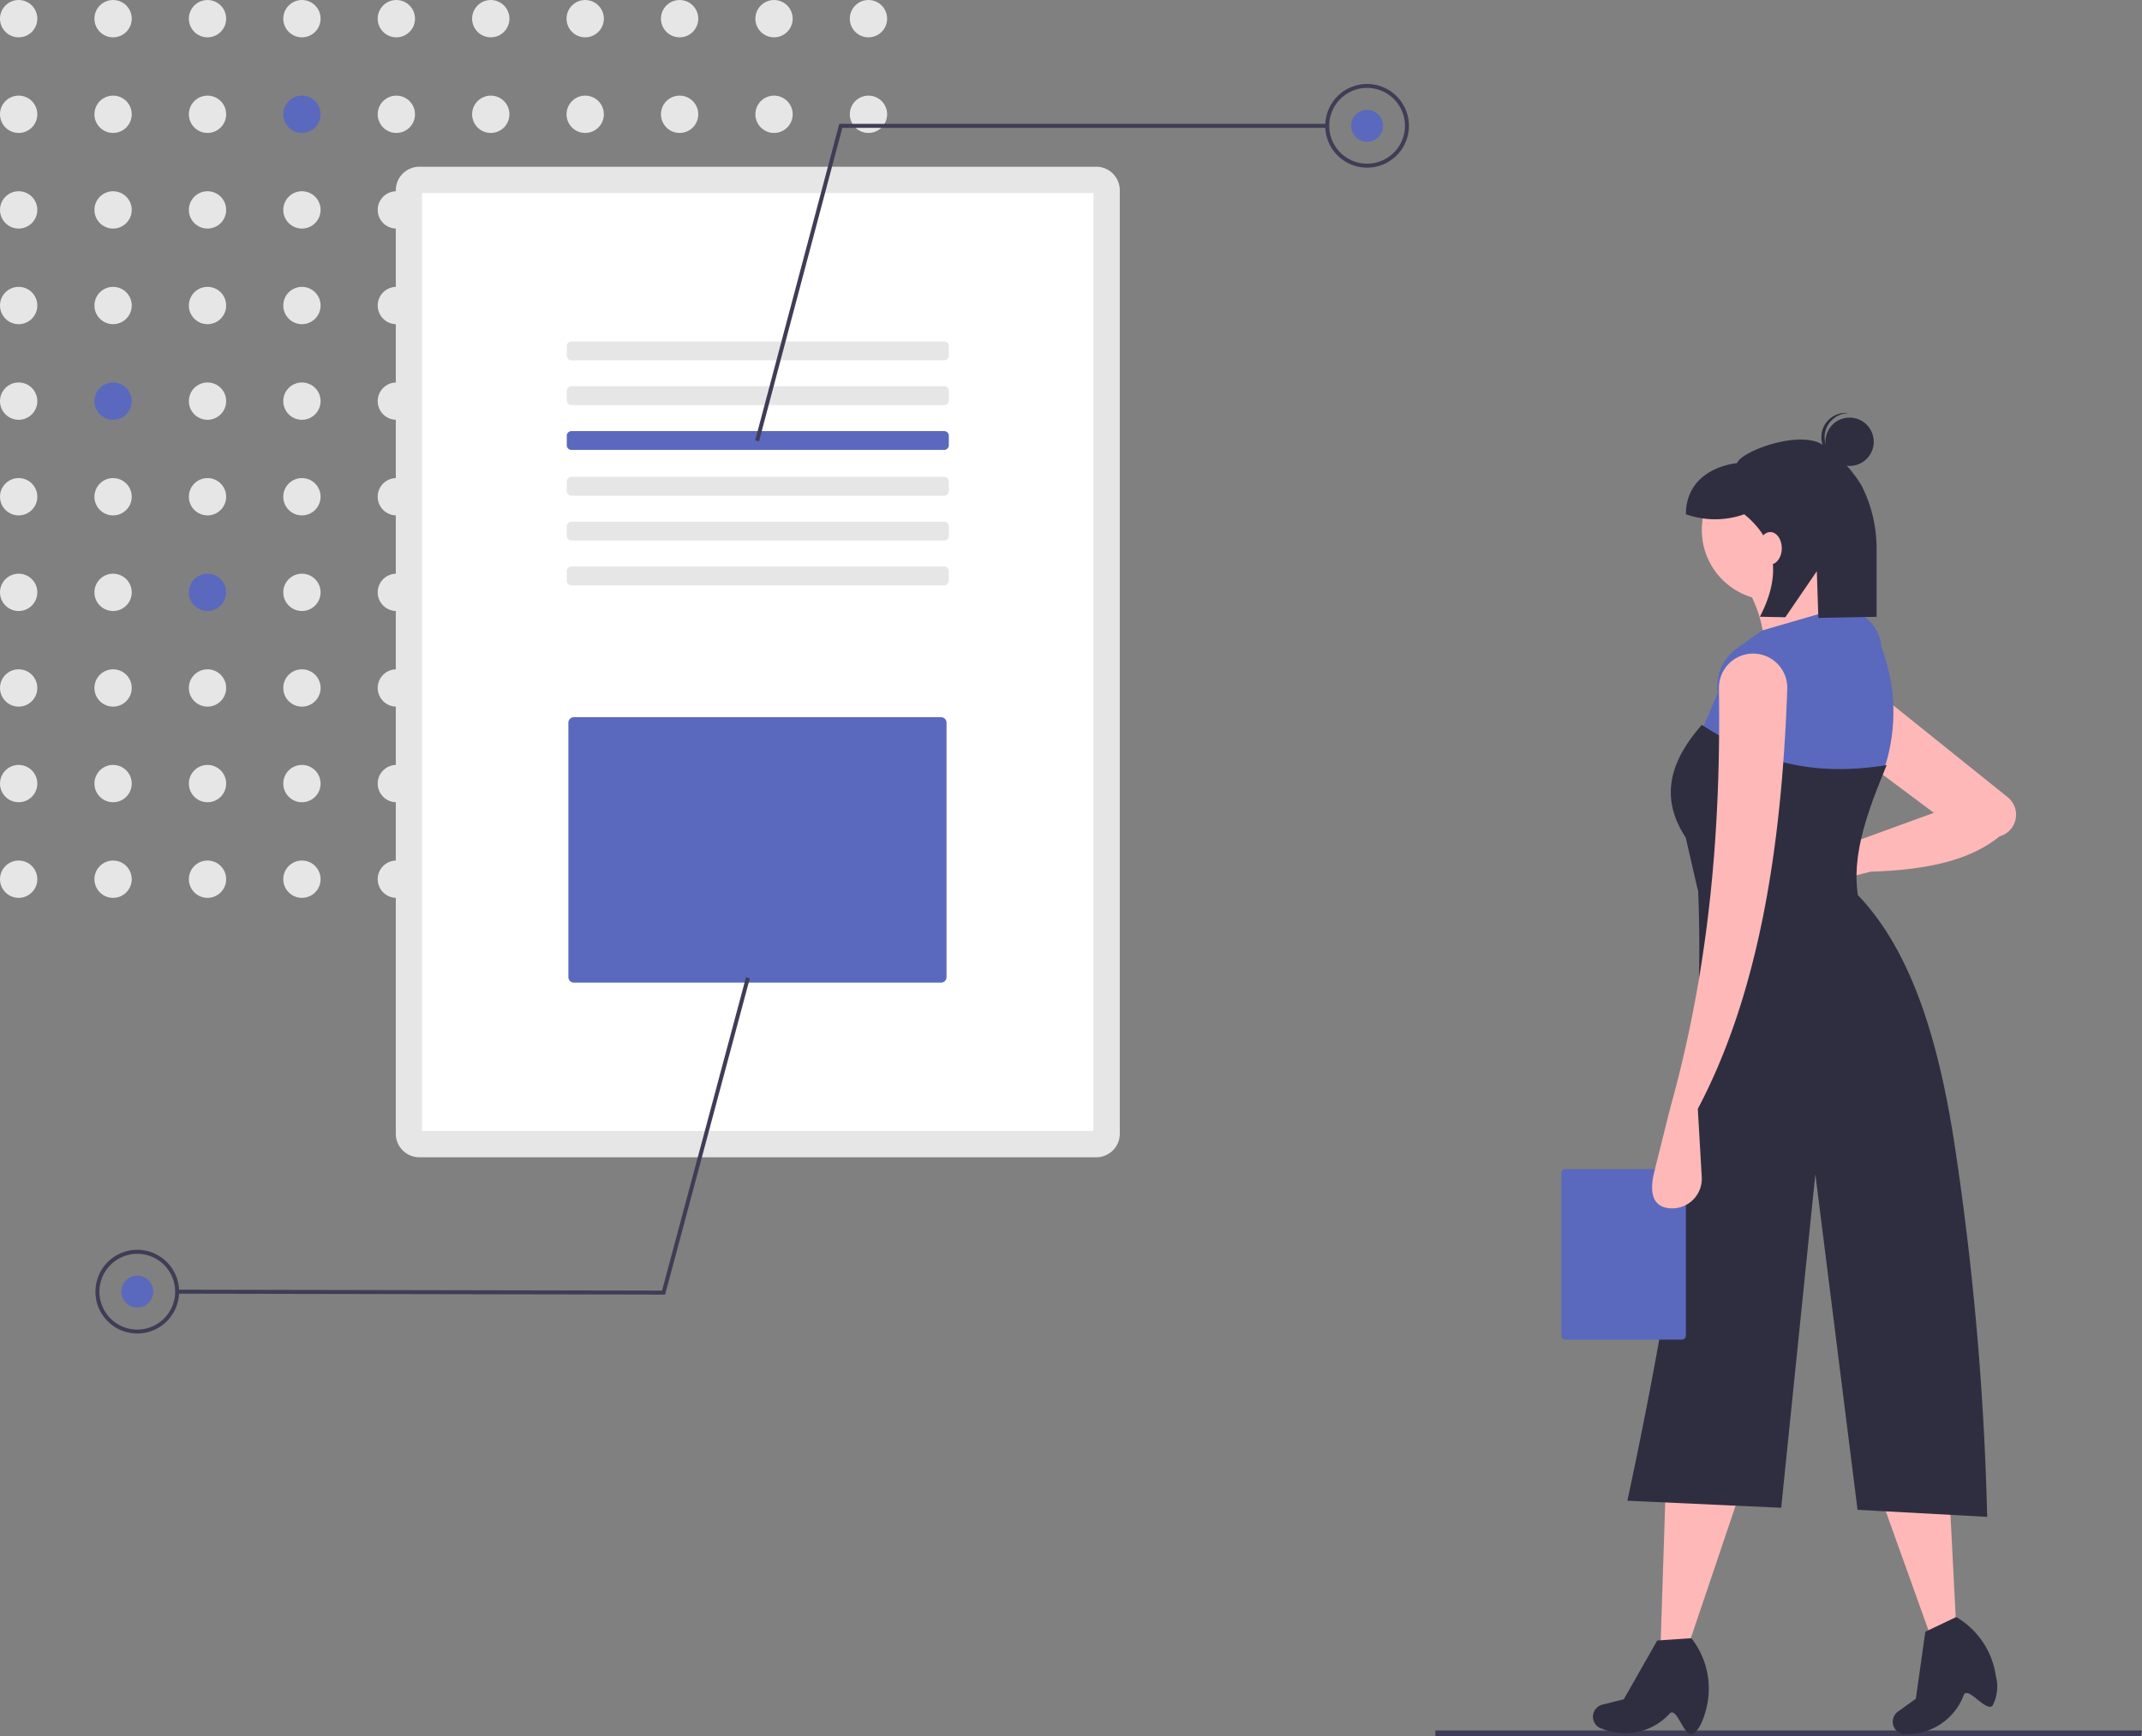 <svg xmlns="http://www.w3.org/2000/svg" width="189.425" height="153.527" viewBox="0 0 189.425 153.527">
  <rect x="0" y="0" width="189.425" height="153.527" fill="#808080" stroke="none"/>
  <g id="img_illust_trans_04" transform="translate(0.001 0)">
    <path id="Path_7144" data-name="Path 7144" d="M586.671,632.527h-62.4v-.51h62.494Z" transform="translate(-397.34 -478.999)" fill="#3f3d56"/>
    <circle id="Ellipse_564" data-name="Ellipse 564" cx="1.65" cy="1.65" r="1.65" transform="translate(-0.001 0.001)" fill="#e6e6e6"/>
    <circle id="Ellipse_565" data-name="Ellipse 565" cx="1.65" cy="1.65" r="1.65" transform="translate(8.349 0.001)" fill="#e6e6e6"/>
    <circle id="Ellipse_566" data-name="Ellipse 566" cx="1.65" cy="1.65" r="1.65" transform="translate(16.7 0.001)" fill="#e6e6e6"/>
    <circle id="Ellipse_567" data-name="Ellipse 567" cx="1.65" cy="1.65" r="1.65" transform="translate(25.05 0.001)" fill="#e6e6e6"/>
    <circle id="Ellipse_568" data-name="Ellipse 568" cx="1.65" cy="1.65" r="1.65" transform="translate(33.4 0.001)" fill="#e6e6e6"/>
    <circle id="Ellipse_569" data-name="Ellipse 569" cx="1.65" cy="1.65" r="1.65" transform="translate(41.75 0.001)" fill="#e6e6e6"/>
    <circle id="Ellipse_570" data-name="Ellipse 570" cx="1.65" cy="1.65" r="1.65" transform="translate(50.1 0.001)" fill="#e6e6e6"/>
    <circle id="Ellipse_571" data-name="Ellipse 571" cx="1.65" cy="1.65" r="1.65" transform="translate(58.45 0.001)" fill="#e6e6e6"/>
    <circle id="Ellipse_572" data-name="Ellipse 572" cx="1.65" cy="1.65" r="1.65" transform="translate(66.8 0.001)" fill="#e6e6e6"/>
    <circle id="Ellipse_573" data-name="Ellipse 573" cx="1.65" cy="1.65" r="1.65" transform="translate(75.151 0.001)" fill="#e6e6e6"/>
    <circle id="Ellipse_574" data-name="Ellipse 574" cx="1.65" cy="1.65" r="1.65" transform="translate(-0.001 8.456)" fill="#e6e6e6"/>
    <circle id="Ellipse_575" data-name="Ellipse 575" cx="1.65" cy="1.65" r="1.65" transform="translate(8.349 8.456)" fill="#e6e6e6"/>
    <circle id="Ellipse_576" data-name="Ellipse 576" cx="1.65" cy="1.65" r="1.65" transform="translate(16.7 8.456)" fill="#e6e6e6"/>
    <circle id="Ellipse_577" data-name="Ellipse 577" cx="1.65" cy="1.65" r="1.65" transform="translate(25.05 8.456)" fill="#5a69bd"/>
    <circle id="Ellipse_578" data-name="Ellipse 578" cx="1.65" cy="1.65" r="1.65" transform="translate(33.4 8.456)" fill="#e6e6e6"/>
    <circle id="Ellipse_579" data-name="Ellipse 579" cx="1.65" cy="1.65" r="1.65" transform="translate(41.75 8.456)" fill="#e6e6e6"/>
    <circle id="Ellipse_580" data-name="Ellipse 580" cx="1.65" cy="1.65" r="1.65" transform="translate(50.1 8.456)" fill="#e6e6e6"/>
    <circle id="Ellipse_581" data-name="Ellipse 581" cx="1.65" cy="1.65" r="1.65" transform="translate(58.45 8.456)" fill="#e6e6e6"/>
    <circle id="Ellipse_582" data-name="Ellipse 582" cx="1.65" cy="1.65" r="1.65" transform="translate(66.8 8.456)" fill="#e6e6e6"/>
    <circle id="Ellipse_583" data-name="Ellipse 583" cx="1.65" cy="1.65" r="1.65" transform="translate(75.151 8.456)" fill="#e6e6e6"/>
    <circle id="Ellipse_584" data-name="Ellipse 584" cx="1.65" cy="1.65" r="1.65" transform="translate(-0.001 16.911)" fill="#e6e6e6"/>
    <circle id="Ellipse_585" data-name="Ellipse 585" cx="1.65" cy="1.65" r="1.65" transform="translate(8.349 16.911)" fill="#e6e6e6"/>
    <circle id="Ellipse_586" data-name="Ellipse 586" cx="1.65" cy="1.65" r="1.65" transform="translate(16.7 16.911)" fill="#e6e6e6"/>
    <circle id="Ellipse_587" data-name="Ellipse 587" cx="1.65" cy="1.65" r="1.65" transform="translate(25.05 16.911)" fill="#e6e6e6"/>
    <circle id="Ellipse_588" data-name="Ellipse 588" cx="1.65" cy="1.65" r="1.65" transform="translate(33.4 16.911)" fill="#e6e6e6"/>
    <circle id="Ellipse_589" data-name="Ellipse 589" cx="1.65" cy="1.65" r="1.65" transform="translate(41.75 16.911)" fill="#e6e6e6"/>
    <circle id="Ellipse_590" data-name="Ellipse 590" cx="1.65" cy="1.65" r="1.65" transform="translate(50.1 16.911)" fill="#e6e6e6"/>
    <circle id="Ellipse_591" data-name="Ellipse 591" cx="1.65" cy="1.65" r="1.65" transform="translate(58.45 16.911)" fill="#e6e6e6"/>
    <circle id="Ellipse_592" data-name="Ellipse 592" cx="1.65" cy="1.65" r="1.65" transform="translate(66.8 16.911)" fill="#e6e6e6"/>
    <circle id="Ellipse_593" data-name="Ellipse 593" cx="1.65" cy="1.65" r="1.65" transform="translate(75.151 16.911)" fill="#e6e6e6"/>
    <circle id="Ellipse_594" data-name="Ellipse 594" cx="1.65" cy="1.65" r="1.65" transform="translate(-0.001 25.366)" fill="#e6e6e6"/>
    <circle id="Ellipse_595" data-name="Ellipse 595" cx="1.65" cy="1.65" r="1.65" transform="translate(8.349 25.366)" fill="#e6e6e6"/>
    <circle id="Ellipse_596" data-name="Ellipse 596" cx="1.65" cy="1.65" r="1.65" transform="translate(16.7 25.366)" fill="#e6e6e6"/>
    <circle id="Ellipse_597" data-name="Ellipse 597" cx="1.65" cy="1.65" r="1.65" transform="translate(25.05 25.366)" fill="#e6e6e6"/>
    <circle id="Ellipse_598" data-name="Ellipse 598" cx="1.65" cy="1.65" r="1.65" transform="translate(33.4 25.366)" fill="#e6e6e6"/>
    <circle id="Ellipse_599" data-name="Ellipse 599" cx="1.65" cy="1.65" r="1.65" transform="translate(41.75 25.366)" fill="#e6e6e6"/>
    <circle id="Ellipse_600" data-name="Ellipse 600" cx="1.65" cy="1.65" r="1.65" transform="translate(50.1 25.366)" fill="#e6e6e6"/>
    <circle id="Ellipse_601" data-name="Ellipse 601" cx="1.65" cy="1.65" r="1.65" transform="translate(58.45 25.366)" fill="#e6e6e6"/>
    <circle id="Ellipse_602" data-name="Ellipse 602" cx="1.65" cy="1.65" r="1.65" transform="translate(66.8 25.366)" fill="#e6e6e6"/>
    <circle id="Ellipse_603" data-name="Ellipse 603" cx="1.65" cy="1.65" r="1.65" transform="translate(75.151 25.366)" fill="#e6e6e6"/>
    <circle id="Ellipse_604" data-name="Ellipse 604" cx="1.65" cy="1.65" r="1.65" transform="translate(-0.001 33.821)" fill="#e6e6e6"/>
    <circle id="Ellipse_605" data-name="Ellipse 605" cx="1.65" cy="1.65" r="1.65" transform="translate(8.349 33.821)" fill="#5a69bd"/>
    <circle id="Ellipse_606" data-name="Ellipse 606" cx="1.65" cy="1.65" r="1.65" transform="translate(16.7 33.821)" fill="#e6e6e6"/>
    <circle id="Ellipse_607" data-name="Ellipse 607" cx="1.65" cy="1.65" r="1.65" transform="translate(25.05 33.821)" fill="#e6e6e6"/>
    <circle id="Ellipse_608" data-name="Ellipse 608" cx="1.65" cy="1.65" r="1.65" transform="translate(33.4 33.821)" fill="#e6e6e6"/>
    <circle id="Ellipse_609" data-name="Ellipse 609" cx="1.65" cy="1.65" r="1.65" transform="translate(41.75 33.821)" fill="#e6e6e6"/>
    <circle id="Ellipse_610" data-name="Ellipse 610" cx="1.65" cy="1.65" r="1.65" transform="translate(50.1 33.821)" fill="#e6e6e6"/>
    <circle id="Ellipse_611" data-name="Ellipse 611" cx="1.65" cy="1.65" r="1.65" transform="translate(58.45 33.821)" fill="#e6e6e6"/>
    <circle id="Ellipse_612" data-name="Ellipse 612" cx="1.65" cy="1.65" r="1.65" transform="translate(66.8 33.821)" fill="#e6e6e6"/>
    <circle id="Ellipse_613" data-name="Ellipse 613" cx="1.65" cy="1.65" r="1.65" transform="translate(75.151 33.821)" fill="#e6e6e6"/>
    <circle id="Ellipse_614" data-name="Ellipse 614" cx="1.65" cy="1.65" r="1.65" transform="translate(-0.001 42.275)" fill="#e6e6e6"/>
    <circle id="Ellipse_615" data-name="Ellipse 615" cx="1.65" cy="1.65" r="1.65" transform="translate(8.349 42.275)" fill="#e6e6e6"/>
    <circle id="Ellipse_616" data-name="Ellipse 616" cx="1.65" cy="1.65" r="1.65" transform="translate(16.7 42.275)" fill="#e6e6e6"/>
    <circle id="Ellipse_617" data-name="Ellipse 617" cx="1.65" cy="1.65" r="1.65" transform="translate(25.05 42.275)" fill="#e6e6e6"/>
    <circle id="Ellipse_618" data-name="Ellipse 618" cx="1.65" cy="1.65" r="1.65" transform="translate(33.4 42.275)" fill="#e6e6e6"/>
    <circle id="Ellipse_619" data-name="Ellipse 619" cx="1.65" cy="1.65" r="1.65" transform="translate(41.75 42.275)" fill="#e6e6e6"/>
    <circle id="Ellipse_620" data-name="Ellipse 620" cx="1.65" cy="1.65" r="1.65" transform="translate(50.1 42.275)" fill="#e6e6e6"/>
    <circle id="Ellipse_621" data-name="Ellipse 621" cx="1.65" cy="1.65" r="1.65" transform="translate(58.45 42.275)" fill="#e6e6e6"/>
    <circle id="Ellipse_622" data-name="Ellipse 622" cx="1.65" cy="1.65" r="1.65" transform="translate(66.8 42.275)" fill="#e6e6e6"/>
    <circle id="Ellipse_623" data-name="Ellipse 623" cx="1.65" cy="1.65" r="1.65" transform="translate(75.151 42.275)" fill="#e6e6e6"/>
    <circle id="Ellipse_624" data-name="Ellipse 624" cx="1.65" cy="1.65" r="1.65" transform="translate(-0.001 50.73)" fill="#e6e6e6"/>
    <circle id="Ellipse_625" data-name="Ellipse 625" cx="1.65" cy="1.65" r="1.65" transform="translate(8.349 50.73)" fill="#e6e6e6"/>
    <circle id="Ellipse_626" data-name="Ellipse 626" cx="1.65" cy="1.65" r="1.65" transform="translate(16.7 50.73)" fill="#5a69bd"/>
    <circle id="Ellipse_627" data-name="Ellipse 627" cx="1.65" cy="1.65" r="1.65" transform="translate(25.05 50.73)" fill="#e6e6e6"/>
    <circle id="Ellipse_628" data-name="Ellipse 628" cx="1.65" cy="1.65" r="1.65" transform="translate(33.4 50.73)" fill="#e6e6e6"/>
    <circle id="Ellipse_629" data-name="Ellipse 629" cx="1.65" cy="1.65" r="1.65" transform="translate(41.75 50.73)" fill="#e6e6e6"/>
    <circle id="Ellipse_630" data-name="Ellipse 630" cx="1.65" cy="1.65" r="1.65" transform="translate(50.1 50.73)" fill="#e6e6e6"/>
    <circle id="Ellipse_631" data-name="Ellipse 631" cx="1.65" cy="1.65" r="1.65" transform="translate(58.45 50.73)" fill="#e6e6e6"/>
    <circle id="Ellipse_632" data-name="Ellipse 632" cx="1.65" cy="1.65" r="1.65" transform="translate(66.8 50.73)" fill="#e6e6e6"/>
    <circle id="Ellipse_633" data-name="Ellipse 633" cx="1.65" cy="1.65" r="1.65" transform="translate(75.151 50.73)" fill="#e6e6e6"/>
    <circle id="Ellipse_634" data-name="Ellipse 634" cx="1.65" cy="1.65" r="1.65" transform="translate(-0.001 59.185)" fill="#e6e6e6"/>
    <circle id="Ellipse_635" data-name="Ellipse 635" cx="1.65" cy="1.65" r="1.65" transform="translate(8.349 59.185)" fill="#e6e6e6"/>
    <circle id="Ellipse_636" data-name="Ellipse 636" cx="1.65" cy="1.65" r="1.65" transform="translate(16.7 59.185)" fill="#e6e6e6"/>
    <circle id="Ellipse_637" data-name="Ellipse 637" cx="1.65" cy="1.65" r="1.65" transform="translate(25.05 59.185)" fill="#e6e6e6"/>
    <circle id="Ellipse_638" data-name="Ellipse 638" cx="1.65" cy="1.65" r="1.65" transform="translate(33.4 59.185)" fill="#e6e6e6"/>
    <circle id="Ellipse_639" data-name="Ellipse 639" cx="1.65" cy="1.65" r="1.65" transform="translate(41.75 59.185)" fill="#e6e6e6"/>
    <circle id="Ellipse_640" data-name="Ellipse 640" cx="1.65" cy="1.65" r="1.65" transform="translate(50.1 59.185)" fill="#e6e6e6"/>
    <circle id="Ellipse_641" data-name="Ellipse 641" cx="1.65" cy="1.65" r="1.65" transform="translate(58.45 59.185)" fill="#e6e6e6"/>
    <circle id="Ellipse_642" data-name="Ellipse 642" cx="1.65" cy="1.65" r="1.65" transform="translate(66.8 59.185)" fill="#e6e6e6"/>
    <circle id="Ellipse_643" data-name="Ellipse 643" cx="1.65" cy="1.65" r="1.65" transform="translate(75.151 59.185)" fill="#e6e6e6"/>
    <circle id="Ellipse_644" data-name="Ellipse 644" cx="1.65" cy="1.65" r="1.65" transform="translate(-0.001 67.64)" fill="#e6e6e6"/>
    <circle id="Ellipse_645" data-name="Ellipse 645" cx="1.65" cy="1.65" r="1.65" transform="translate(8.349 67.64)" fill="#e6e6e6"/>
    <circle id="Ellipse_646" data-name="Ellipse 646" cx="1.65" cy="1.65" r="1.65" transform="translate(16.7 67.64)" fill="#e6e6e6"/>
    <circle id="Ellipse_647" data-name="Ellipse 647" cx="1.65" cy="1.65" r="1.65" transform="translate(25.05 67.64)" fill="#e6e6e6"/>
    <circle id="Ellipse_648" data-name="Ellipse 648" cx="1.65" cy="1.65" r="1.65" transform="translate(33.4 67.64)" fill="#e6e6e6"/>
    <circle id="Ellipse_649" data-name="Ellipse 649" cx="1.65" cy="1.65" r="1.65" transform="translate(41.75 67.64)" fill="#e6e6e6"/>
    <circle id="Ellipse_650" data-name="Ellipse 650" cx="1.65" cy="1.65" r="1.65" transform="translate(50.1 67.64)" fill="#e6e6e6"/>
    <circle id="Ellipse_651" data-name="Ellipse 651" cx="1.65" cy="1.65" r="1.65" transform="translate(58.45 67.64)" fill="#e6e6e6"/>
    <circle id="Ellipse_652" data-name="Ellipse 652" cx="1.65" cy="1.65" r="1.65" transform="translate(66.8 67.64)" fill="#e6e6e6"/>
    <circle id="Ellipse_653" data-name="Ellipse 653" cx="1.65" cy="1.65" r="1.65" transform="translate(75.151 67.64)" fill="#e6e6e6"/>
    <circle id="Ellipse_654" data-name="Ellipse 654" cx="1.65" cy="1.65" r="1.65" transform="translate(-0.001 76.095)" fill="#e6e6e6"/>
    <circle id="Ellipse_655" data-name="Ellipse 655" cx="1.65" cy="1.65" r="1.65" transform="translate(8.349 76.095)" fill="#e6e6e6"/>
    <circle id="Ellipse_656" data-name="Ellipse 656" cx="1.65" cy="1.65" r="1.65" transform="translate(16.7 76.095)" fill="#e6e6e6"/>
    <circle id="Ellipse_657" data-name="Ellipse 657" cx="1.65" cy="1.65" r="1.65" transform="translate(25.05 76.095)" fill="#e6e6e6"/>
    <circle id="Ellipse_658" data-name="Ellipse 658" cx="1.65" cy="1.65" r="1.65" transform="translate(33.4 76.095)" fill="#e6e6e6"/>
    <circle id="Ellipse_659" data-name="Ellipse 659" cx="1.65" cy="1.65" r="1.65" transform="translate(41.75 76.095)" fill="#e6e6e6"/>
    <circle id="Ellipse_660" data-name="Ellipse 660" cx="1.65" cy="1.65" r="1.65" transform="translate(50.1 76.095)" fill="#e6e6e6"/>
    <circle id="Ellipse_661" data-name="Ellipse 661" cx="1.65" cy="1.65" r="1.65" transform="translate(58.45 76.095)" fill="#e6e6e6"/>
    <circle id="Ellipse_662" data-name="Ellipse 662" cx="1.65" cy="1.65" r="1.65" transform="translate(66.8 76.095)" fill="#e6e6e6"/>
    <circle id="Ellipse_663" data-name="Ellipse 663" cx="1.65" cy="1.65" r="1.65" transform="translate(75.151 76.095)" fill="#e6e6e6"/>
    <path id="Path_7145" data-name="Path 7145" d="M415.314,193.83a2.086,2.086,0,0,1,2.086,2.086v83.421a2.086,2.086,0,0,1-2.086,2.086H355.46a2.086,2.086,0,0,1-2.086-2.086V195.916a2.086,2.086,0,0,1,2.086-2.086h59.855" transform="translate(-318.373 -179.087)" fill="#e6e6e6"/>
    <path id="Path_7146" data-name="Path 7146" d="M362.991,286.383H422.36V203.447H362.991Z" transform="translate(-325.662 -186.376)" fill="#fff"/>
    <path id="Path_7147" data-name="Path 7147" d="M449.194,257.643a.417.417,0,0,1,.417.417v.834a.417.417,0,0,1-.417.417H416.242a.417.417,0,0,1-.417-.417v-.834a.417.417,0,0,1,.417-.417h32.951" transform="translate(-365.704 -227.45)" fill="#e6e6e6"/>
    <path id="Path_7148" data-name="Path 7148" d="M449.194,274.009a.417.417,0,0,1,.417.417v.834a.417.417,0,0,1-.417.417H416.242a.417.417,0,0,1-.417-.417v-.834a.417.417,0,0,1,.417-.417h32.951" transform="translate(-365.704 -239.854)" fill="#e6e6e6"/>
    <path id="Path_7149" data-name="Path 7149" d="M449.194,290.376a.417.417,0,0,1,.417.417v.834a.417.417,0,0,1-.417.417H416.242a.417.417,0,0,1-.417-.417v-.834a.417.417,0,0,1,.417-.417h32.951" transform="translate(-365.704 -252.258)" fill="#5a69bd"/>
    <path id="Path_7150" data-name="Path 7150" d="M449.194,307.1a.417.417,0,0,1,.417.417v.834a.417.417,0,0,1-.417.417H416.242a.417.417,0,0,1-.417-.417v-.834a.417.417,0,0,1,.417-.417h32.951" transform="translate(-365.704 -264.934)" fill="#e6e6e6"/>
    <path id="Path_7151" data-name="Path 7151" d="M449.194,323.467a.417.417,0,0,1,.417.417v.834a.417.417,0,0,1-.417.417H416.242a.417.417,0,0,1-.417-.417v-.834a.417.417,0,0,1,.417-.417h32.951" transform="translate(-365.704 -277.338)" fill="#e6e6e6"/>
    <path id="Path_7152" data-name="Path 7152" d="M449.194,339.834a.417.417,0,0,1,.417.417v.834a.417.417,0,0,1-.417.417H416.242a.417.417,0,0,1-.417-.417v-.834a.417.417,0,0,1,.417-.417h32.951" transform="translate(-365.704 -289.742)" fill="#e6e6e6"/>
    <path id="Path_7153" data-name="Path 7153" d="M416.9,394.89a.485.485,0,0,0-.484.484v22.5a.485.485,0,0,0,.484.484h32.474a.485.485,0,0,0,.484-.484v-22.5a.485.485,0,0,0-.484-.484Z" transform="translate(-366.153 -331.469)" fill="#5a69bd"/>
    <path id="Path_7154" data-name="Path 7154" d="M276.174,73.3l-.341-.091,7.439-27.985h43.15v.353H283.543Z" transform="translate(-209.052 -34.272)" fill="#3f3d56"/>
    <path id="Path_7155" data-name="Path 7155" d="M696.564,171a3.7,3.7,0,1,1,3.7-3.7A3.7,3.7,0,0,1,696.564,171Zm0-7.052a3.349,3.349,0,1,0,3.349,3.35,3.349,3.349,0,0,0-3.349-3.35Z" transform="translate(-575.668 -156.174)" fill="#3f3d56"/>
    <circle id="Ellipse_664" data-name="Ellipse 664" cx="1.41" cy="1.41" r="1.41" transform="translate(119.486 9.715)" fill="#5a69bd"/>
    <path id="Path_7156" data-name="Path 7156" d="M115.014,356.941l.341.091L107.862,385l-43.15-.083v-.353l42.879.082Z" transform="translate(-49.045 -270.522)" fill="#3f3d56"/>
    <path id="Path_7157" data-name="Path 7157" d="M247.373,589.4a3.7,3.7,0,1,1-3.709,3.7A3.7,3.7,0,0,1,247.373,589.4Zm-.014,7.052a3.349,3.349,0,1,0-3.343-3.356,3.35,3.35,0,0,0,3.343,3.356Z" transform="translate(-235.225 -478.882)" fill="#3f3d56"/>
    <circle id="Ellipse_665" data-name="Ellipse 665" cx="1.41" cy="1.41" r="1.41" transform="translate(10.731 112.805)" fill="#5a69bd"/>
    <path id="Path_7158" data-name="Path 7158" d="M609.039,557.476h-2.488L607,543.7l6.576.355Z" transform="translate(-459.7 -412.066)" fill="#ffb8b8"/>
    <path id="Path_7159" data-name="Path 7159" d="M799.472,739.718c-.751.343-1.38-2.434-2.014-1.812a5.34,5.34,0,0,1-5.968,1.36l-.055-.009a1.107,1.107,0,0,1-.7-1.443h0a1.107,1.107,0,0,1,.768-.686l1.885-.471,2.959-5.2,3.021-.2h0a7.216,7.216,0,0,1,1.335,6.156C800.43,738.525,800.007,739.474,799.472,739.718Z" transform="translate(-649.793 -586.392)" fill="#2f2e41"/>
    <path id="Path_7160" data-name="Path 7160" d="M692.658,548.8l-2.314.915-4.653-12.972,6.246-2.088Z" transform="translate(-519.679 -405.205)" fill="#ffb8b8"/>
    <path id="Path_7161" data-name="Path 7161" d="M908.981,731.366c-.572.595-2.179-1.756-2.539-.944a5.34,5.34,0,0,1-5.05,3.46l-.054.012a1.108,1.108,0,0,1-1.18-1.085h0a1.108,1.108,0,0,1,.462-.92l1.579-1.131.838-5.927,2.734-1.3h0a7.217,7.217,0,0,1,3.506,5.234A3.571,3.571,0,0,1,908.981,731.366Z" transform="translate(-732.775 -580.54)" fill="#2f2e41"/>
    <path id="Path_7162" data-name="Path 7162" d="M872.3,400.671l-3.82.982a2,2,0,0,1-2.5-1.859h0a2,2,0,0,1,2.062-2.075l3.365.109,6.484-2.361-6.129-4.57.711-6.4,11.944,9.589a1.984,1.984,0,0,1,.737,1.406h0a1.984,1.984,0,0,1-1.455,2.055C880.9,399.831,876.823,400.53,872.3,400.671Z" transform="translate(-706.871 -323.592)" fill="#ffb8b8"/>
    <circle id="Ellipse_666" data-name="Ellipse 666" cx="6.221" cy="6.221" r="6.221" transform="translate(150.496 40.644)" fill="#ffb8b8"/>
    <path id="Path_7163" data-name="Path 7163" d="M855.4,343.938l-8.353,3.377a11.29,11.29,0,0,0-1.955-7.465l6.932-1.6C851.931,340.367,853.076,342.26,855.4,343.938Z" transform="translate(-691.04 -288.542)" fill="#ffb8b8"/>
    <path id="Path_7164" data-name="Path 7164" d="M843.556,371.219c-6.734.539-10.417-.355-16.084-3.643L829.6,362.6h0a4.116,4.116,0,0,1,1.7-3.941l2.214-1.569,6.754-1.955.3.015a3.7,3.7,0,0,1,3.5,3.409A16.065,16.065,0,0,1,843.556,371.219Z" transform="translate(-677.687 -301.338)" fill="#5a69bd"/>
    <path id="Path_7165" data-name="Path 7165" d="M835.879,413.884l-14.4-1.6-1.066-4.621c-2.364-3.568-1.332-6.837,1.422-9.953,5.02,3.221,9.679,4.614,16.351,3.555C836.415,405.581,834.777,409.822,835.879,413.884Z" transform="translate(-671.343 -333.607)" fill="#2f2e41"/>
    <path id="Path_7166" data-name="Path 7166" d="M835.06,511.133l-11.464-.622-3.732-29.681-3.021,29.5-13.6-.622c4.147-19.4,7.029-37.809,6.221-54.741l14.218,1.244c4.819,5.081,7.211,13.192,8.62,22.838A259.735,259.735,0,0,1,835.06,511.133Z" transform="translate(-659.327 -377.002)" fill="#2f2e41"/>
    <circle id="Ellipse_667" data-name="Ellipse 667" cx="2.138" cy="2.138" r="2.138" transform="translate(161.426 36.926)" fill="#2f2e41"/>
    <path id="Path_7167" data-name="Path 7167" d="M874.436,285.8a2.137,2.137,0,0,1,2.137-2c-.044-.006-.088-.012-.133-.015a2.138,2.138,0,1,0-.274,4.267c.045,0,.089,0,.134,0A2.136,2.136,0,0,1,874.436,285.8Z" transform="translate(-713.075 -247.264)" fill="#2f2e41"/>
    <path id="Path_7168" data-name="Path 7168" d="M836.856,294.061c-1.907-1.582-7.376.429-7.729,1.492-2.579.351-4.531,1.856-4.531,4.531h0a7.737,7.737,0,0,0,5.161,0c3,2.449,3.211,5.527,1.383,9.062l2.248.045,2.787-4.072.133,4.131,5.153-.1v-5.92a12.378,12.378,0,0,0-1.322-5.67A11.376,11.376,0,0,0,836.856,294.061Z" transform="translate(-675.507 -254.608)" fill="#2f2e41"/>
    <ellipse id="Ellipse_668" data-name="Ellipse 668" cx="1.022" cy="1.431" rx="1.022" ry="1.431" transform="translate(155.528 47.049)" fill="#ffb8b8"/>
    <path id="Path_7169" data-name="Path 7169" d="M789.732,559.928a.359.359,0,0,1,.359.359v14.362a.359.359,0,0,1-.359.359h-10.3a.359.359,0,0,1-.359-.359V560.287a.359.359,0,0,1,.359-.359h10.3" transform="translate(-641.003 -456.549)" fill="#5a69bd"/>
    <path id="Path_7170" data-name="Path 7170" d="M816.3,411.912l.348,6.032a2.619,2.619,0,0,1-3,2.742h0c-1.532-.225-1.567-1.724-1.192-3.227l1.431-5.725c3.511-12.589,4.459-24.946,4.281-37a3.026,3.026,0,0,1,3.107-3.078h0a3.024,3.024,0,0,1,2.935,3.13C823.715,388.94,821.651,401.791,816.3,411.912Z" transform="translate(-666.157 -313.861)" fill="#ffb8b8"/>
  </g>
</svg>
